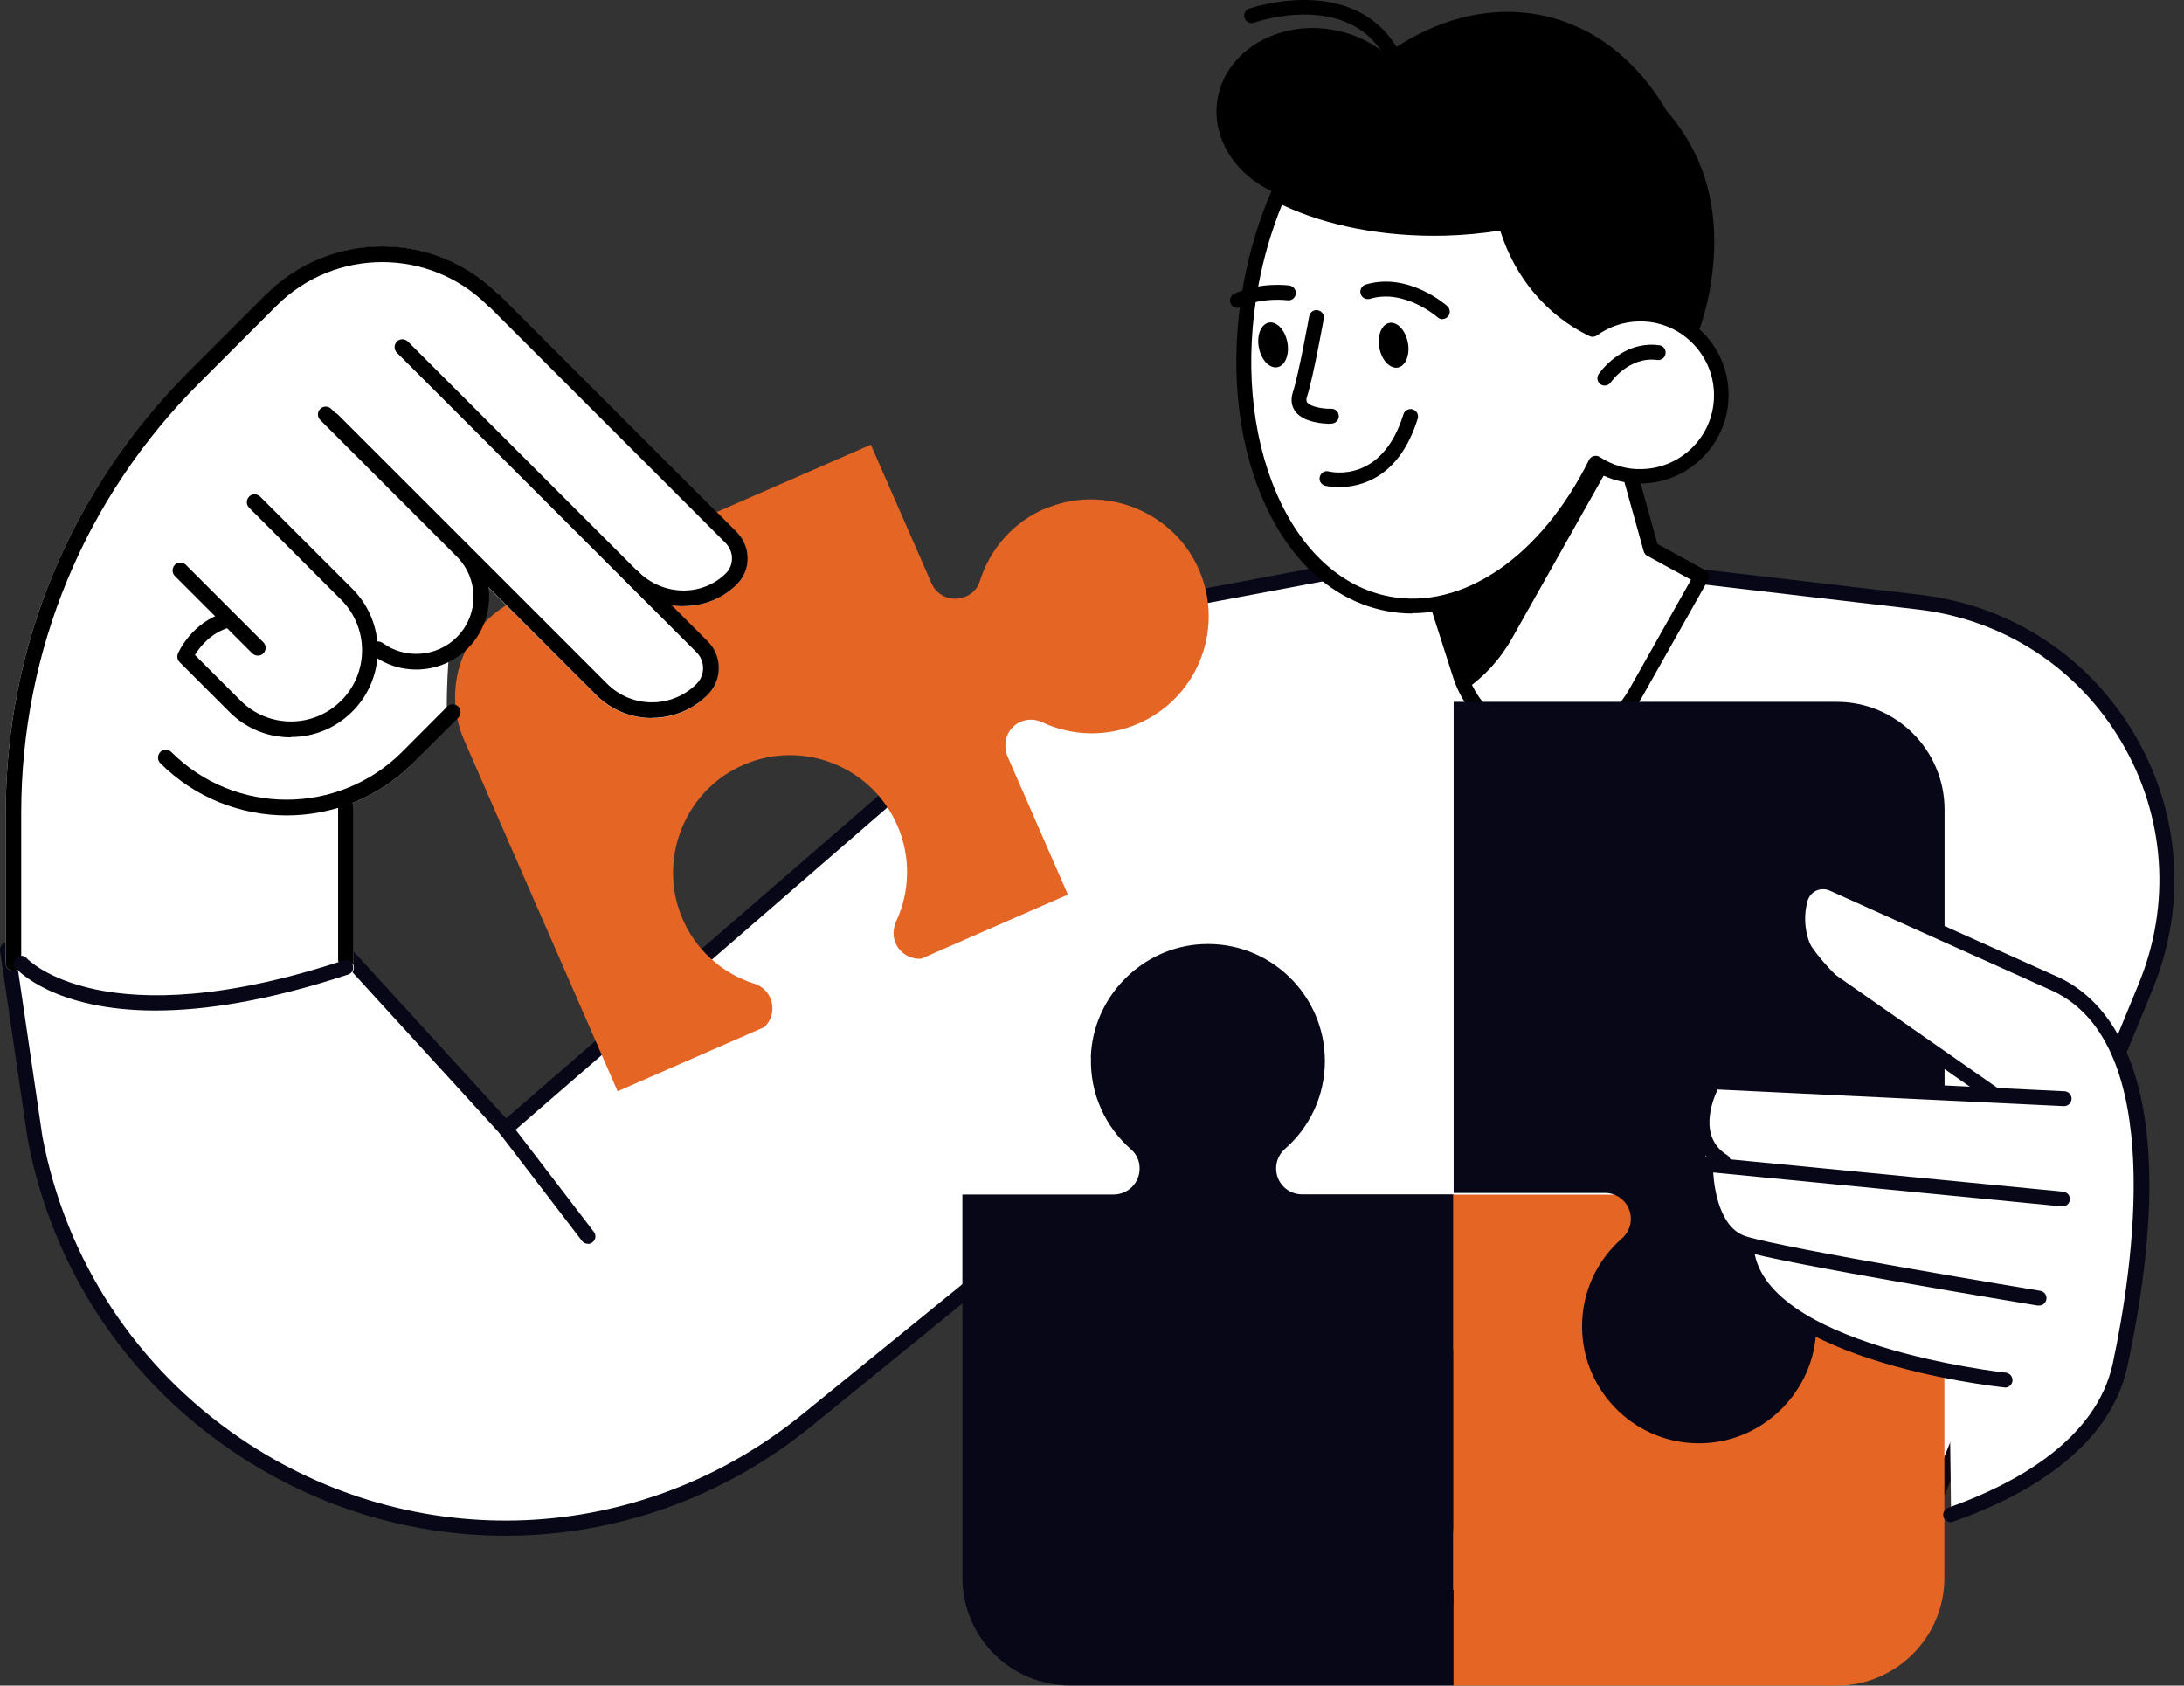 <svg width="149" height="115" viewBox="0 0 149 115" fill="none" xmlns="http://www.w3.org/2000/svg">
<rect x="0" y="0" width="149" height="115" fill="#333333" stroke="none"/>
<g clip-path="url(#clip0_206_1416)">
<path d="M0.508 64.793L2.388 77.639C3.998 86.164 8.935 93.694 16.109 98.567C28.026 106.67 43.854 105.989 55.037 96.903L71.383 83.614L79.454 108.301L128.829 110.009L146.386 67.31C151.194 55.62 143.512 42.558 130.947 41.089L99.496 37.415L74.808 42.061L34.476 77.013L21.522 62.837L0.508 64.793Z" fill="white"/>
<path d="M128.829 110.516C128.829 110.516 128.819 110.516 128.808 110.516L79.433 108.809C79.216 108.809 79.033 108.658 78.968 108.463L71.135 84.478L55.361 97.303C43.919 106.605 28.026 107.286 15.828 98.988C8.492 93.997 3.544 86.455 1.891 77.736L1.33943e-05 64.868C-0.022 64.728 0.022 64.588 0.108 64.48C0.194 64.371 0.324 64.296 0.465 64.285L21.49 62.329C21.652 62.319 21.803 62.373 21.911 62.492L34.53 76.299L74.484 41.672C74.549 41.618 74.635 41.575 74.722 41.553L99.409 36.907C99.409 36.907 99.507 36.896 99.561 36.907L131.012 40.581C137.159 41.294 142.486 44.773 145.619 50.099C148.763 55.426 149.206 61.768 146.862 67.494L129.305 110.192C129.229 110.387 129.045 110.505 128.84 110.505L128.829 110.516ZM79.822 107.804L128.494 109.49L145.911 67.116C148.137 61.692 147.715 55.674 144.733 50.618C141.751 45.561 136.706 42.277 130.882 41.585L99.507 37.923L75.035 42.525L34.811 77.391C34.606 77.574 34.293 77.553 34.109 77.347L21.328 63.356L1.091 65.236L2.896 77.553C4.495 85.98 9.292 93.294 16.401 98.135C28.231 106.173 43.627 105.514 54.723 96.503L71.07 83.214C71.2 83.106 71.373 83.073 71.535 83.117C71.697 83.16 71.826 83.29 71.87 83.441L79.822 107.794V107.804Z" fill="#080717"/>
<path d="M71.491 34.617C69.158 35.546 67.537 37.447 66.846 39.651C66.705 40.116 66.359 40.494 65.916 40.689H65.884C64.987 41.099 63.939 40.689 63.55 39.792L59.412 30.338L35.459 40.807C31.732 42.439 30.036 46.771 31.667 50.499L42.136 74.452L52.141 70.076C52.67 69.579 52.854 68.79 52.552 68.088C52.346 67.624 51.957 67.267 51.471 67.116C49.278 66.424 47.398 64.793 46.48 62.481C44.946 58.656 46.653 54.183 50.348 52.357C54.464 50.315 59.401 52.152 61.217 56.312C62.157 58.472 62.07 60.817 61.163 62.805C60.979 63.215 60.892 63.68 61.022 64.123C61.26 64.966 62.048 65.463 62.848 65.409L72.853 61.033L68.758 51.655C68.445 50.942 68.574 50.088 69.136 49.57C69.698 49.051 70.465 48.975 71.103 49.278C73.112 50.218 75.489 50.315 77.671 49.364C81.831 47.549 83.668 42.612 81.626 38.495C79.8 34.811 75.327 33.104 71.502 34.627L71.491 34.617Z" fill="#E46524"/>
<path d="M50.272 39.868C50.747 39.392 51.007 38.755 50.996 38.074C50.985 37.404 50.715 36.756 50.229 36.281L34.12 20.172C34.12 20.172 34.076 20.139 34.055 20.128C31.926 18 29.096 16.833 26.092 16.833C23.089 16.833 20.258 18 18.129 20.128L12.868 25.39C4.819 33.407 0.389 44.103 0.389 55.48V65.711C0.389 66.003 0.627 66.241 0.918 66.241C1.005 66.241 1.08 66.219 1.145 66.187C1.696 66.727 4.332 68.985 10.61 68.985C13.916 68.985 18.227 68.358 23.769 66.532C24.061 66.435 24.212 66.122 24.115 65.841C24.104 65.798 24.072 65.765 24.05 65.733C24.093 65.657 24.126 65.571 24.126 65.484V55.091C24.126 54.983 24.082 54.875 24.018 54.788C25.53 54.194 26.946 53.297 28.156 52.076L30.403 49.786L30.511 49.429C30.619 49.364 30.317 49.213 30.619 44.632C31.959 43.898 33.45 41.197 33.298 40.062L40.656 47.42C41.672 48.435 43.022 48.997 44.459 48.997C45.896 48.997 47.247 48.435 48.262 47.42C49.267 46.415 49.267 44.783 48.262 43.779L45.767 41.283C46.047 41.326 46.328 41.359 46.62 41.359C47.949 41.359 49.267 40.862 50.261 39.868H50.272Z" fill="white"/>
<path d="M110.603 30.198L112.623 37.469L116.059 39.349L111.586 47.279C108.777 52.271 101.365 51.514 99.604 46.058L97.918 40.797L110.603 30.176V30.198Z" fill="white"/>
<path d="M105.903 51.136C105.654 51.136 105.406 51.126 105.157 51.093C102.316 50.801 100.015 48.932 99.139 46.22L97.454 40.959C97.389 40.764 97.454 40.548 97.616 40.419L110.3 29.798C110.43 29.69 110.613 29.647 110.776 29.701C110.938 29.755 111.067 29.884 111.11 30.047L113.077 37.112L116.318 38.895C116.437 38.96 116.523 39.068 116.567 39.198C116.599 39.327 116.588 39.468 116.523 39.587L112.05 47.517C110.776 49.786 108.474 51.115 105.924 51.115L105.903 51.136ZM98.513 40.98L100.101 45.918C100.846 48.252 102.824 49.851 105.255 50.099C107.686 50.348 109.944 49.181 111.143 47.041L115.367 39.554L112.385 37.923C112.266 37.858 112.18 37.75 112.137 37.609L110.322 31.095L98.502 40.991L98.513 40.98Z" fill="black"/>
<path d="M99.615 46.069C99.723 46.415 99.853 46.728 100.004 47.031C101.235 46.177 102.327 45.021 103.159 43.541L110.203 31.041L109.825 30.835L97.919 40.807L99.604 46.069H99.615Z" fill="black"/>
<path d="M108.28 3.457C103.007 0.735 96.082 2.02 94.969 4.084C93.964 3.079 92.581 2.334 90.982 2.042C87.233 1.361 83.7 3.425 83.084 6.644C82.555 9.432 84.381 12.165 87.32 13.289C86.477 15.18 85.807 17.254 85.386 19.469C83.7 28.296 97.919 31.591 100.62 32.088C107.923 33.407 115.076 28.015 116.599 20.042C118.122 12.068 114.643 6.752 108.28 3.468V3.457Z" fill="black"/>
<path d="M108.247 5.694C106.173 6.083 104.477 6.98 103.461 8.373C100.576 12.317 103.202 21.652 111.143 23.326C111.64 23.434 112.191 23.283 112.634 23.499C113.995 16.271 112.159 9.562 108.247 5.694Z" fill="black"/>
<path d="M87.006 13.181C89.999 14.769 94.072 15.688 98.545 15.569C106.065 15.374 112.321 12.306 114.114 8.308C112.061 4.376 108.82 1.653 104.779 0.972C97.886 -0.195 90.788 4.991 86.996 13.181H87.006Z" fill="black"/>
<path d="M111.737 21.425C110.581 21.457 109.511 21.835 108.636 22.473C105.471 20.949 103.483 18.054 102.694 15.158C101.365 15.396 99.982 15.536 98.534 15.569C94.148 15.688 90.15 14.802 87.179 13.278C86.369 15.158 85.731 17.211 85.332 19.393C83.344 30.111 87.536 39.867 94.699 41.207C100.069 42.201 105.579 38.182 108.842 31.602C109.749 32.197 110.851 32.542 112.018 32.51C115.076 32.434 117.496 29.884 117.409 26.827C117.334 23.769 114.784 21.349 111.726 21.436L111.737 21.425Z" fill="white"/>
<path d="M96.352 41.855C95.769 41.855 95.196 41.801 94.623 41.693C90.982 41.013 87.968 38.29 86.131 34.011C84.327 29.798 83.873 24.579 84.846 19.296C85.245 17.135 85.883 15.039 86.725 13.073C86.779 12.943 86.888 12.846 87.017 12.792C87.147 12.749 87.298 12.749 87.417 12.814C90.442 14.37 94.386 15.158 98.534 15.05C99.917 15.018 101.29 14.877 102.618 14.64C102.878 14.596 103.126 14.748 103.191 15.007C104.012 18.021 105.968 20.506 108.604 21.868C109.533 21.263 110.614 20.928 111.726 20.895C113.336 20.874 114.87 21.446 116.048 22.559C117.215 23.672 117.885 25.174 117.928 26.784C117.971 28.393 117.377 29.928 116.264 31.105C115.151 32.272 113.65 32.942 112.04 32.985C110.992 33.007 109.965 32.769 109.058 32.283C105.935 38.258 101.127 41.834 96.352 41.834V41.855ZM87.46 13.97C86.747 15.72 86.207 17.578 85.85 19.48C84.91 24.569 85.343 29.582 87.071 33.612C88.767 37.566 91.522 40.084 94.818 40.699C99.809 41.629 105.136 37.966 108.409 31.375C108.474 31.246 108.593 31.148 108.734 31.116C108.874 31.073 109.025 31.105 109.144 31.181C110.008 31.743 111.013 32.045 112.029 32.002C113.369 31.97 114.622 31.408 115.551 30.435C116.48 29.463 116.966 28.188 116.934 26.838C116.902 25.498 116.34 24.244 115.367 23.315C114.395 22.386 113.109 21.889 111.77 21.932C110.754 21.954 109.782 22.289 108.95 22.883C108.798 22.991 108.604 23.013 108.431 22.926C105.536 21.533 103.342 18.929 102.348 15.731C101.117 15.925 99.842 16.044 98.567 16.077C94.483 16.174 90.561 15.439 87.46 13.97Z" fill="black"/>
<path d="M95.055 4.354C94.872 4.354 94.699 4.257 94.612 4.084C93.543 2.085 91.717 1.048 89.189 0.994C87.233 0.951 85.569 1.545 85.559 1.545C85.299 1.642 85.008 1.502 84.91 1.242C84.813 0.983 84.954 0.691 85.213 0.594C85.288 0.573 92.527 -1.966 95.509 3.609C95.639 3.857 95.552 4.16 95.304 4.3C95.228 4.343 95.142 4.365 95.066 4.365L95.055 4.354Z" fill="black"/>
<path d="M85.883 23.715C86.045 24.558 86.607 25.152 87.147 25.055C87.676 24.947 87.99 24.191 87.827 23.348C87.665 22.505 87.103 21.911 86.563 22.008C86.034 22.116 85.721 22.873 85.883 23.715Z" fill="black"/>
<path d="M84.424 21.003C84.23 21.003 84.046 20.895 83.96 20.712C83.841 20.463 83.96 20.161 84.208 20.042C85.98 19.21 87.881 19.469 87.968 19.48C88.249 19.523 88.432 19.772 88.4 20.052C88.368 20.333 88.108 20.528 87.827 20.485C87.806 20.485 86.131 20.258 84.64 20.96C84.575 20.992 84.5 21.003 84.424 21.003Z" fill="black"/>
<path d="M94.105 23.737C94.267 24.579 94.829 25.174 95.369 25.076C95.898 24.968 96.212 24.212 96.049 23.369C95.887 22.527 95.326 21.933 94.785 22.03C94.256 22.138 93.943 22.894 94.105 23.737Z" fill="black"/>
<path d="M98.415 21.781C98.297 21.781 98.178 21.738 98.081 21.651C98.059 21.63 95.812 19.674 93.467 20.387C93.197 20.463 92.916 20.323 92.83 20.052C92.743 19.782 92.895 19.502 93.165 19.415C96.06 18.54 98.632 20.787 98.74 20.884C98.945 21.068 98.967 21.392 98.783 21.598C98.686 21.706 98.545 21.77 98.405 21.77L98.415 21.781Z" fill="black"/>
<path d="M90.766 28.912C90.377 28.912 88.951 28.858 88.368 28.069C88.184 27.81 88 27.378 88.206 26.751C88.605 25.541 89.308 21.619 89.318 21.576C89.373 21.295 89.632 21.111 89.902 21.165C90.183 21.22 90.366 21.479 90.312 21.749C90.28 21.911 89.588 25.779 89.167 27.064C89.081 27.324 89.156 27.421 89.178 27.453C89.416 27.767 90.302 27.907 90.82 27.886C91.123 27.886 91.328 28.102 91.339 28.383C91.339 28.664 91.123 28.89 90.842 28.901C90.82 28.901 90.799 28.901 90.755 28.901L90.766 28.912Z" fill="black"/>
<path d="M91.35 33.234C90.788 33.234 90.42 33.147 90.399 33.136C90.129 33.061 89.967 32.791 90.042 32.521C90.118 32.251 90.388 32.088 90.658 32.164C90.809 32.197 94.278 33.018 95.747 28.264C95.833 27.994 96.114 27.853 96.384 27.929C96.654 28.015 96.806 28.296 96.719 28.566C95.455 32.65 92.776 33.234 91.35 33.234Z" fill="black"/>
<path d="M109.479 26.308C109.382 26.308 109.285 26.276 109.198 26.222C108.971 26.06 108.906 25.746 109.069 25.52C109.133 25.422 110.668 23.218 113.196 23.553C113.477 23.586 113.671 23.845 113.628 24.126C113.596 24.407 113.336 24.601 113.055 24.558C111.154 24.309 109.944 26.017 109.89 26.092C109.792 26.233 109.63 26.308 109.468 26.308H109.479Z" fill="black"/>
<path d="M89.815 106.227C92.322 106.303 94.569 105.222 96.093 103.483C96.417 103.115 96.871 102.91 97.357 102.91H97.389C98.372 102.91 99.161 103.699 99.161 104.682V115H125.296C129.359 115 132.654 111.705 132.654 107.642V81.507H99.15V91.825C99.15 92.808 98.362 93.597 97.378 93.597C96.86 93.597 96.384 93.37 96.039 92.981C94.58 91.317 92.441 90.269 90.053 90.269C85.515 90.269 81.853 94.062 82.08 98.643C82.274 102.759 85.688 106.108 89.805 106.238L89.815 106.227Z" fill="#E46524"/>
<path d="M123.903 90.734C123.978 88.238 122.909 86.001 121.18 84.478C120.802 84.143 120.575 83.657 120.575 83.149C120.575 82.166 121.364 81.377 122.347 81.377H132.665V55.242C132.665 51.18 129.37 47.884 125.307 47.884H99.172V81.388H109.49C110.473 81.388 111.262 82.177 111.262 83.16C111.262 83.679 111.035 84.154 110.646 84.5C108.982 85.958 107.934 88.097 107.934 90.485C107.934 95.023 111.726 98.686 116.307 98.459C120.424 98.264 123.773 94.85 123.903 90.734Z" fill="#080717"/>
<path d="M74.43 72.151C74.355 74.657 75.435 76.904 77.174 78.428C77.542 78.752 77.747 79.206 77.747 79.692V79.724C77.747 80.707 76.958 81.496 75.975 81.496H65.657V107.632C65.657 111.694 68.953 114.989 73.015 114.989H99.15V81.485H88.832C87.849 81.485 87.06 80.697 87.06 79.713C87.06 79.195 87.287 78.72 87.676 78.374C89.34 76.915 90.388 74.776 90.388 72.388C90.388 67.85 86.596 64.188 82.015 64.415C77.898 64.609 74.549 68.023 74.419 72.14L74.43 72.151Z" fill="#080717"/>
<path d="M132.989 93.878L133.108 103.04C133.108 103.04 142.399 102.013 144.636 93.078C146.872 84.143 147.575 69.979 140.26 67.137C132.957 64.296 122.347 56.711 122.714 62.459C122.984 66.759 135.55 74.192 135.55 74.192L116.977 73.944C116.977 73.944 115.778 77.347 116.599 80.221C118.684 87.579 118.846 84.251 119.214 85.17C120.521 88.443 123.395 92.203 132.989 93.867V93.878Z" fill="white"/>
<path d="M133.075 103.85C132.87 103.85 132.676 103.72 132.6 103.515C132.503 103.256 132.643 102.964 132.913 102.867C137.419 101.268 143.026 98.264 144.15 92.981C145.511 86.574 147.845 71.275 140.055 67.613L124.832 60.763C124.54 60.633 124.205 60.633 123.913 60.763C123.622 60.903 123.406 61.152 123.319 61.465C122.801 63.323 123.514 65.322 125.102 66.424L136.338 74.268C136.565 74.43 136.619 74.743 136.468 74.97C136.306 75.197 135.992 75.251 135.766 75.1L124.529 67.256C122.595 65.906 121.72 63.464 122.358 61.195C122.52 60.601 122.941 60.114 123.492 59.855C124.054 59.596 124.691 59.585 125.253 59.844L140.487 66.694C143.988 68.347 149.238 73.976 145.144 93.197C143.923 98.934 138.002 102.143 133.248 103.818C133.194 103.839 133.14 103.85 133.075 103.85Z" fill="#080717"/>
<path d="M117.55 79.735C117.463 79.735 117.366 79.713 117.29 79.659C114.762 78.103 115.616 74.992 116.426 73.555C116.523 73.393 116.707 73.285 116.891 73.296L140.844 74.452C141.125 74.463 141.341 74.7 141.33 74.981C141.319 75.262 141.07 75.478 140.8 75.467L117.182 74.333C116.793 75.154 115.875 77.596 117.831 78.806C118.068 78.957 118.144 79.26 117.993 79.508C117.895 79.659 117.733 79.746 117.561 79.746L117.55 79.735Z" fill="#080717"/>
<path d="M139.093 89.07C139.093 89.07 139.039 89.07 139.007 89.07C138.294 88.951 121.396 86.174 118.749 85.31C115.789 84.338 115.821 79.627 115.832 79.432C115.832 79.292 115.897 79.151 116.005 79.065C116.113 78.979 116.253 78.925 116.394 78.936L140.757 81.302C141.038 81.334 141.243 81.572 141.211 81.853C141.189 82.133 140.941 82.339 140.66 82.306L116.88 79.994C116.956 81.15 117.334 83.765 119.084 84.338C121.655 85.18 139.018 88.033 139.191 88.065C139.471 88.108 139.655 88.368 139.612 88.648C139.569 88.897 139.353 89.07 139.115 89.07H139.093Z" fill="#080717"/>
<path d="M136.803 94.656C136.803 94.656 136.77 94.656 136.749 94.656C136.025 94.58 119.03 92.722 118.63 85.007C118.619 84.727 118.835 84.489 119.106 84.478C119.376 84.456 119.624 84.683 119.635 84.953C119.991 91.803 136.673 93.629 136.846 93.651C137.127 93.683 137.321 93.932 137.3 94.213C137.267 94.472 137.051 94.666 136.792 94.666L136.803 94.656Z" fill="#080717"/>
<path d="M46.642 41.358C45.259 41.358 43.854 40.818 42.785 39.749C42.579 39.543 42.579 39.208 42.785 38.992C42.99 38.776 43.325 38.787 43.541 38.992C45.226 40.678 47.906 40.721 49.526 39.111C49.797 38.841 49.937 38.474 49.937 38.085C49.937 37.685 49.764 37.307 49.483 37.026L33.374 20.917C33.169 20.712 33.169 20.377 33.374 20.161C33.58 19.955 33.914 19.955 34.13 20.161L50.239 36.27C50.726 36.756 50.996 37.393 51.007 38.063C51.017 38.744 50.758 39.381 50.283 39.857C49.289 40.851 47.971 41.348 46.642 41.348V41.358Z" fill="black"/>
<path d="M44.47 48.986C43.033 48.986 41.683 48.424 40.667 47.409L22.289 29.031C22.084 28.826 22.084 28.491 22.289 28.274C22.494 28.069 22.829 28.069 23.045 28.274L41.423 46.652C43.109 48.338 45.842 48.338 47.528 46.652C48.111 46.069 48.111 45.107 47.528 44.513L27.075 24.061C26.87 23.855 26.87 23.521 27.075 23.305C27.281 23.088 27.616 23.099 27.832 23.305L48.284 43.757C49.289 44.762 49.289 46.393 48.284 47.398C47.268 48.413 45.918 48.975 44.481 48.975L44.47 48.986Z" fill="black"/>
<path d="M28.393 45.68C27.367 45.68 26.341 45.367 25.476 44.729C25.239 44.556 25.185 44.221 25.358 43.984C25.53 43.746 25.865 43.692 26.103 43.865C27.637 44.989 29.809 44.827 31.159 43.476C32.683 41.953 32.683 39.489 31.159 37.966L21.846 28.653C21.641 28.447 21.641 28.113 21.846 27.896C22.051 27.691 22.386 27.691 22.602 27.896L31.916 37.21C33.85 39.144 33.85 42.288 31.916 44.232C30.965 45.183 29.679 45.68 28.393 45.68Z" fill="black"/>
<path d="M17.589 44.73C17.449 44.73 17.319 44.675 17.211 44.578L11.928 39.295C11.723 39.09 11.723 38.755 11.928 38.539C12.133 38.323 12.468 38.333 12.684 38.539L17.967 43.822C18.173 44.027 18.173 44.362 17.967 44.578C17.859 44.686 17.73 44.73 17.589 44.73Z" fill="black"/>
<path d="M19.826 50.304C18.248 50.304 16.757 49.688 15.645 48.565L12.252 45.172C12.101 45.021 12.057 44.783 12.144 44.578C12.176 44.492 13.095 42.45 15.32 41.801C15.601 41.715 15.904 41.877 15.979 42.158C16.066 42.439 15.904 42.741 15.623 42.817C14.348 43.195 13.602 44.178 13.3 44.686L16.412 47.798C17.33 48.716 18.551 49.224 19.847 49.224C21.144 49.224 22.365 48.716 23.283 47.798C25.174 45.907 25.174 42.828 23.283 40.926L16.995 34.638C16.79 34.433 16.79 34.098 16.995 33.882C17.2 33.666 17.535 33.677 17.751 33.882L24.039 40.17C26.351 42.482 26.351 46.231 24.039 48.543C22.916 49.667 21.436 50.283 19.847 50.283L19.826 50.304Z" fill="black"/>
<path d="M19.556 55.631C16.433 55.631 13.311 54.442 10.934 52.066C10.729 51.86 10.729 51.525 10.934 51.309C11.139 51.093 11.474 51.104 11.69 51.309C16.023 55.642 23.078 55.642 27.421 51.309L30.511 48.208C30.716 48.003 31.051 48.003 31.267 48.208C31.473 48.414 31.473 48.749 31.267 48.965L28.177 52.066C25.8 54.442 22.678 55.631 19.556 55.631Z" fill="black"/>
<path d="M0.918 66.24C0.627 66.24 0.389 66.003 0.389 65.711V55.48C0.389 44.103 4.819 33.407 12.857 25.368L18.119 20.107C20.247 17.978 23.078 16.811 26.081 16.811C29.085 16.811 31.916 17.978 34.044 20.107C34.249 20.312 34.249 20.647 34.044 20.863C33.839 21.079 33.504 21.068 33.288 20.863C29.312 16.887 22.84 16.887 18.864 20.863L13.602 26.125C5.769 33.968 1.448 44.394 1.448 55.48V65.711C1.448 66.003 1.21 66.24 0.918 66.24Z" fill="black"/>
<path d="M23.596 66.003C23.305 66.003 23.067 65.765 23.067 65.473V55.08C23.067 54.788 23.305 54.55 23.596 54.55C23.888 54.55 24.126 54.788 24.126 55.08V65.473C24.126 65.765 23.888 66.003 23.596 66.003Z" fill="black"/>
<path d="M10.61 68.942C3.717 68.942 1.221 66.208 1.07 66.046C0.886 65.83 0.908 65.517 1.113 65.333C1.318 65.149 1.642 65.171 1.826 65.376C1.88 65.441 7.055 70.93 23.434 65.528C23.704 65.441 23.985 65.582 24.072 65.852C24.158 66.122 24.018 66.403 23.748 66.489C18.205 68.315 13.905 68.942 10.599 68.942H10.61Z" fill="#080717"/>
<path d="M40.105 84.856C39.954 84.856 39.803 84.791 39.706 84.662L34.087 77.326C33.914 77.099 33.958 76.786 34.185 76.613C34.411 76.44 34.725 76.483 34.898 76.71L40.516 84.046C40.689 84.273 40.645 84.586 40.419 84.759C40.321 84.835 40.213 84.867 40.105 84.867V84.856Z" fill="#080717"/>
</g>
<defs>
<clipPath id="clip0_206_1416">
<rect width="148.342" height="115" fill="white"/>
</clipPath>
</defs>
</svg>
